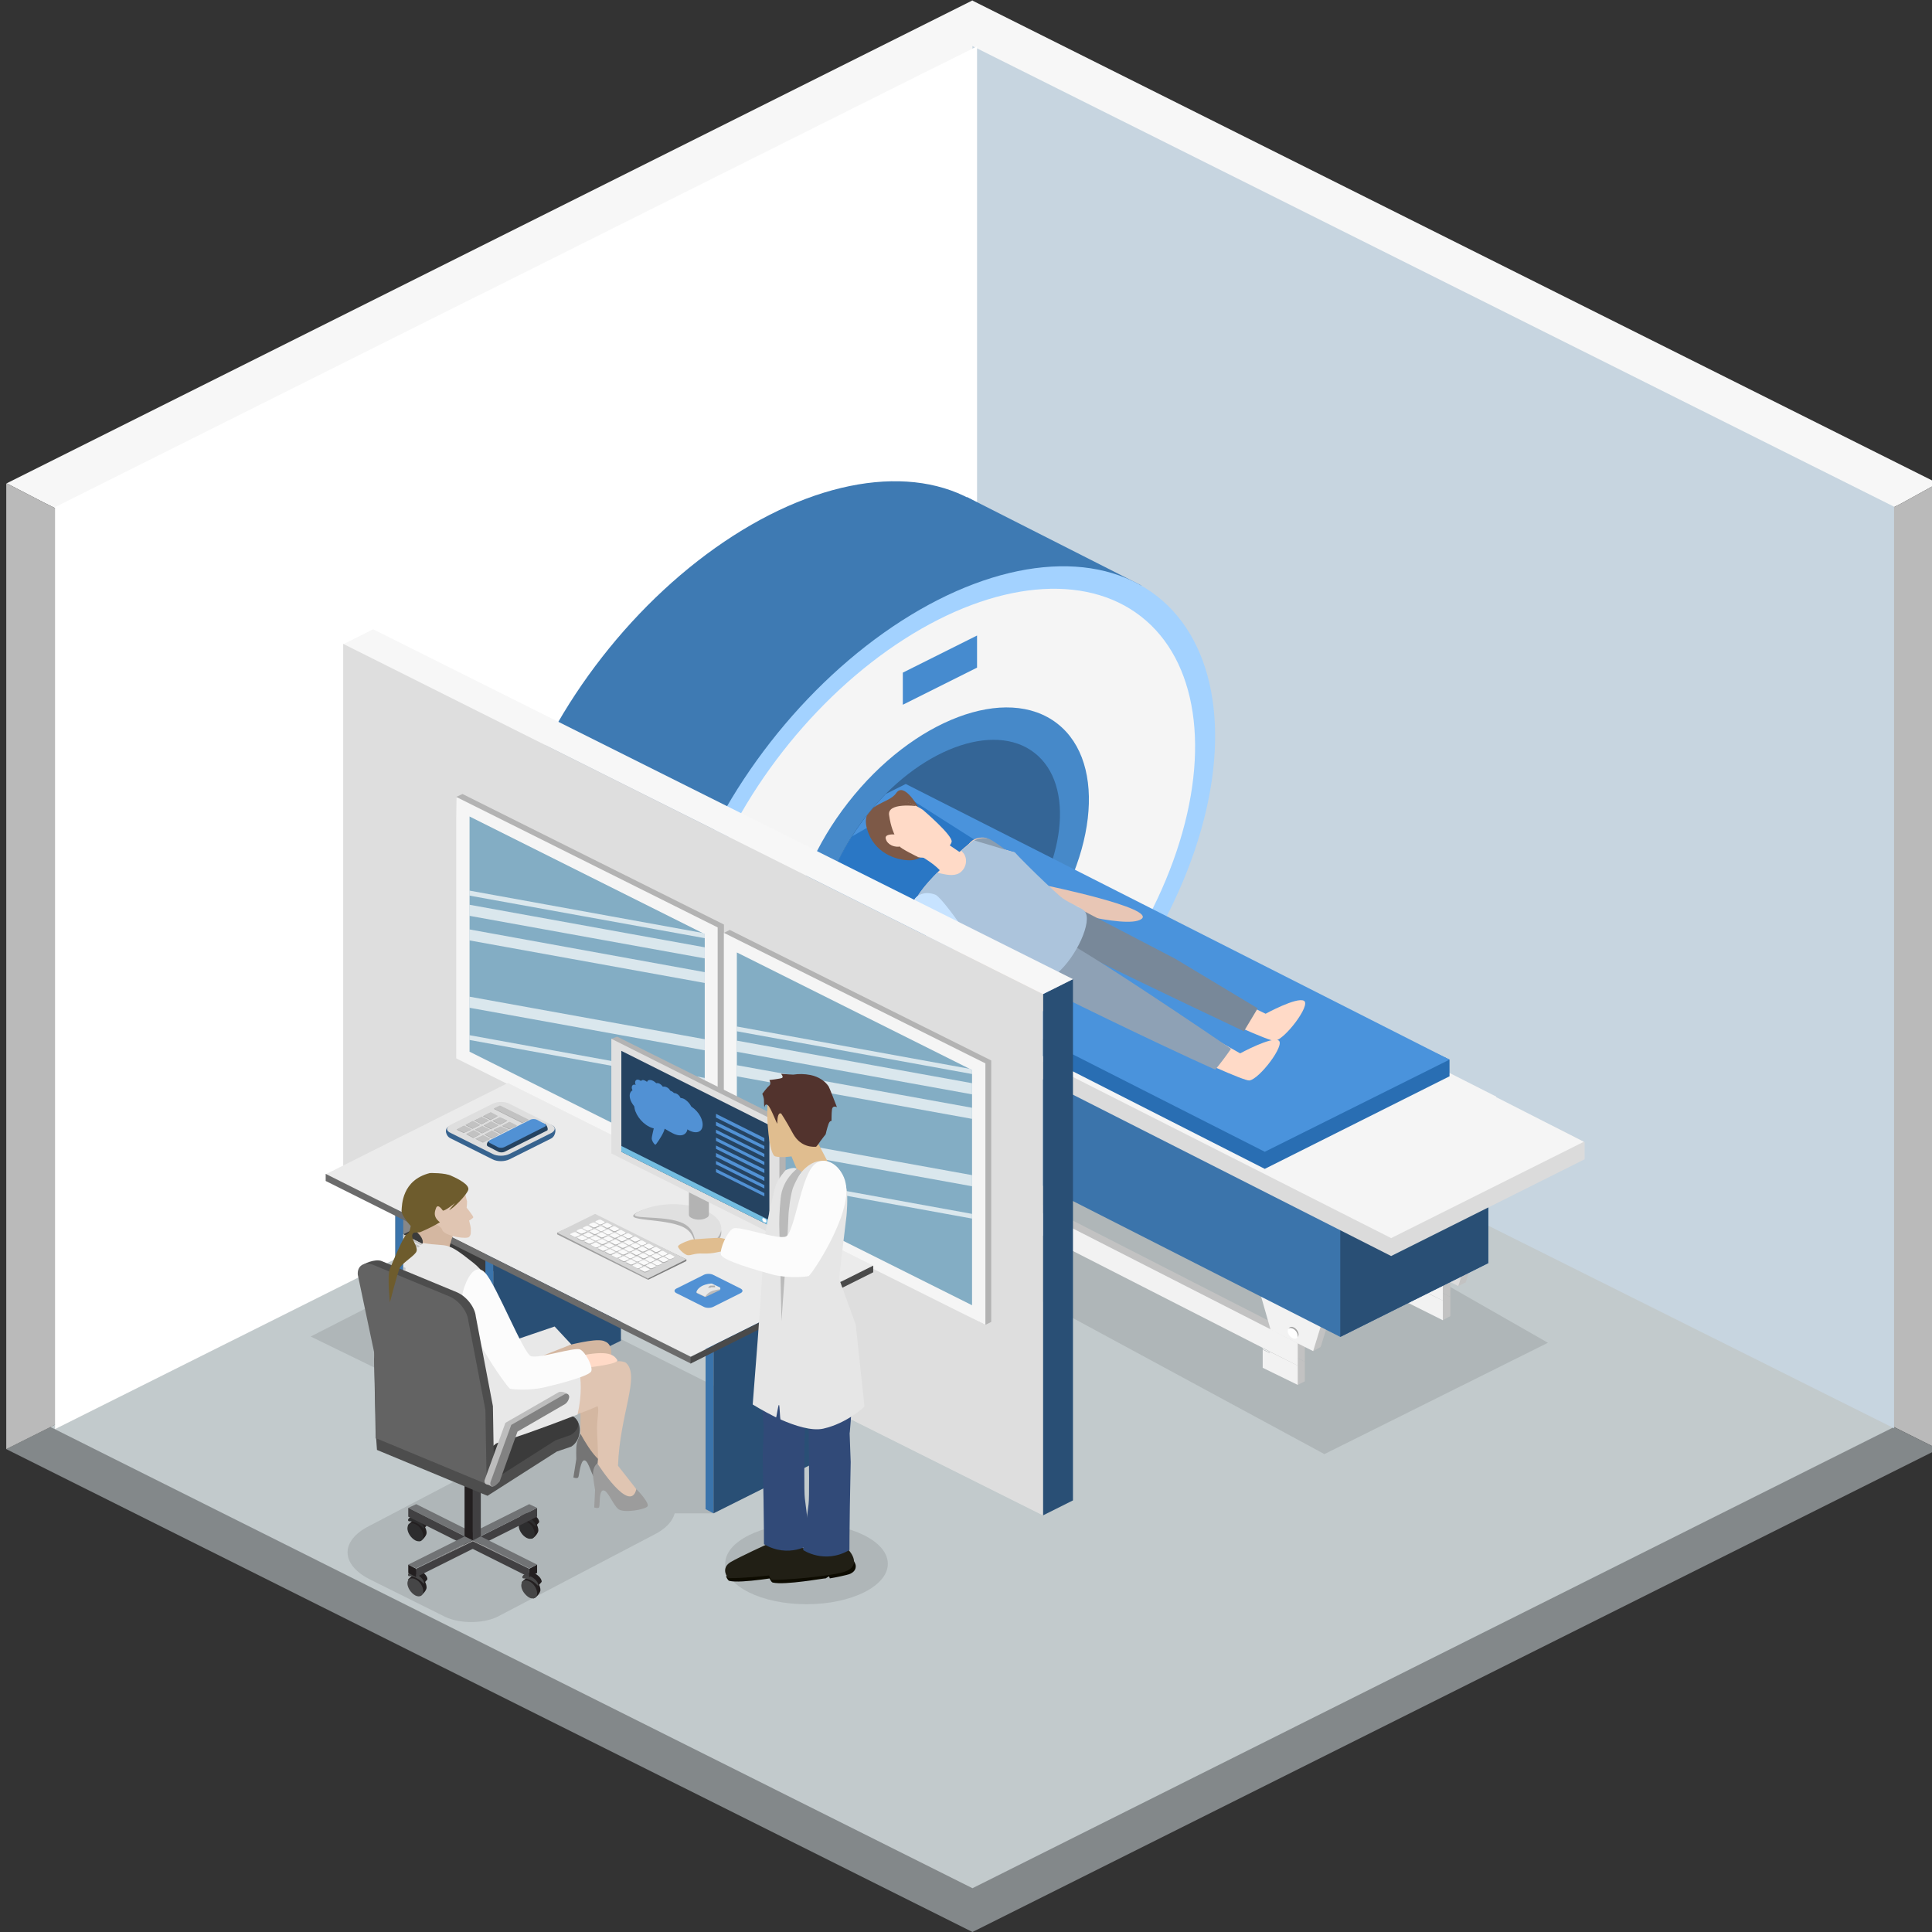 <svg version="1.1" id="Layer_1" xmlns="http://www.w3.org/2000/svg" xmlns:xlink="http://www.w3.org/1999/xlink" x="0" y="0" viewBox="0 0 463.3 463.3" xml:space="preserve"><rect x="0" y="0" width="463.3" height="463.3" fill="#333333" stroke="none"/><style>.st0{fill:#f7f7f7}.st1{fill:#bababa}.st5{fill:#fff}.st6{opacity:.1;enable-background:new}.st7{fill:#3e7ab3}.st9{fill:#f5f5f5}.st14{fill:#c2c2c2}.st15{fill:#787878}.st16{fill:#dbdbdb}.st17{fill:#919191}.st18{fill:#f2f2f2}.st19{fill:#a3a3a3}.st20{fill:#bdbdbd}.st21{fill:#3b74ab}.st22{fill:#294f75}.st27{fill:#ffdac7}.st34{fill:#7d5947}.st37{fill:#dedede}.st38{fill:#b3b3b3}.st39{fill:#83adc4}.st43{fill:#3b3b3b}.st44{fill:#e8e8e8}.st50{fill:#254361}.st51{fill:#5191d4}.st53{fill:#e0e0e0}.st58{fill:#b0b0b0}.st61{fill:#231f20}.st62{fill:#464647}.st63{fill:#2d2d2e}.st64{fill:#414042}.st65{fill:#717375}.st66{fill:#4d4d4d}.st70{fill:#e0c5b2}.st71{fill:#0d0b00}.st72{fill:#211f15}.st73{fill:#314a78}.st74{fill:#e0bd8f}.st77{fill:#fcfcfc}</style><path class="st0" d="M233.1.1l231.6 115.8-8.9 4.9-222.7 110.9z"/><path class="st1" d="M464.7 115.9l.1.1v231.5L233.1 231.8v-.1l222.7-110.9z"/><path fill="#83888a" d="M1.5 347.5l231.7 115.8 231.6-115.8-231.6-115.7z"/><path fill="#c2cacc" d="M12.1 342.2l221.1 110.6 221-110.6-221-110.4z"/><path fill="#c7d5e0" d="M233.1 232.1l221.1 110.4v-221L233.1 11z"/><path class="st0" d="M233.2.1L1.6 115.9l8.9 4.6 222.7 111.2z"/><path class="st1" d="M1.6 115.9l-.1.1v231.5l231.7-115.7v-.1L10.5 120.5z"/><path class="st5" d="M234.3 232.2L13.2 342.7V121.6L234.3 11.1z"/><path class="st6" d="M123.7 273.7c1.5 1 54.9 30.7 61.3 29.2s27.4-11.1 27.4-11.1l105.2 56.9 53.6-26.7-108.5-62-66.1-26.7-72.9 40.4z"/><ellipse transform="rotate(-52.019 185.038 189.212)" class="st7" cx="185" cy="189.2" rx="84.6" ry="51.5"/><path class="st7" d="M273.7 140.4l-41.8-21.2-71.3 67.2-23.2 72.3 42.9 21.6s-11.2-71-10.9-71.7c.3-.8 81.7-56.1 81.7-56.1l22.6-12.1z"/><ellipse transform="rotate(-52.019 225.414 209.641)" cx="225.4" cy="209.6" rx="84.6" ry="51.5" fill="#a3d2ff"/><ellipse transform="rotate(-52.019 225.414 209.641)" class="st9" cx="225.4" cy="209.6" rx="78.4" ry="47.8"/><ellipse transform="rotate(-52.019 225.414 209.641)" cx="225.4" cy="209.6" rx="45.8" ry="27.9" fill="#4689c9"/><ellipse transform="rotate(-52.019 225.414 209.641)" cx="225.4" cy="209.6" rx="36.9" ry="22.5" fill="#346596"/><path fill="#468bcf" d="M216.5 169l17.8-8.9v-7.7l-17.8 8.9z"/><defs><path id="SVGID_1_" d="M204.3 200.6c5.3-8.3 12.8-15.7 21.2-19.8 15.9-8 28.8-1.5 28.8 14.4 0 3.4-.6 7-1.7 10.6l106.2 53.9v3.4l21.2 10.8v4.2l-23.1 11.6v13.4l-4.7 2.4-.7 2.2-1.8.9-1.9-1v8.1l-1.2.6c.6 1.1 1 2.3 1 3.4 0 1.2-.5 2-1.2 2.5l-.1.1h-.1l-1.4.7c-.8.6-2.1.6-3.5-.1-2.5-1.3-4.5-4.3-4.5-6.8 0-1.2.5-2 1.2-2.5l.8-.4-1.1-.5-16.4 8.2-3.4-1.7-1.3 4.1-1.8.9-1.9-1v8.1l-1.2.6c.6 1.1 1 2.3 1 3.4 0 1.2-.5 2-1.2 2.5l-.1.1h-.1l-1.4.7c-.8.6-2.1.6-3.5-.1-2.5-1.3-4.5-4.3-4.5-6.8 0-1.2.5-2 1.2-2.5l.8-.4-1.2-.6v-4.6l1.8.9v-.1l-71.7-36.6v2.7l-.9.5c.6 1.1 1 2.3 1 3.4 0 1.2-.5 2-1.2 2.5l-.1.1h-.1l-1.4.7c-.8.6-2.1.6-3.5-.1-2.5-1.3-4.5-4.3-4.5-6.8 0-1.2.5-2 1.2-2.5l.6-.3-1.3-.6V277l-4.8-2.4-2.2-7.7-3.4-1.7v-23.4c-8.8-.1-15-5.8-15.7-15.8 0-.7-.1-1.3-.1-2 .2-7.5 3.1-15.9 7.9-23.4z"/></defs><clipPath id="SVGID_2_"><use xlink:href="#SVGID_1_" overflow="visible"/></clipPath><g clip-path="url(#SVGID_2_)"><path class="st14" d="M223.9 289.5c0 2.5 2 5.6 4.5 6.8s4.5.2 4.5-2.3-2-5.6-4.5-6.8c-2.5-1.2-4.5-.2-4.5 2.3z"/><path class="st15" d="M223.9 289.5c0 2.5 2 5.6 4.5 6.8s4.5.2 4.5-2.3-2-5.6-4.5-6.8c-2.5-1.2-4.5-.2-4.5 2.3z"/><ellipse transform="rotate(-37.982 228.473 291.772)" class="st5" cx="228.5" cy="291.8" rx="2.6" ry="4.3"/><path class="st15" d="M230.3 297.4l1.5-.8.6-4.7-3.3-3.8-3.7-1.2-2 1 5.1 2 1.7 2.2.4 3.4z"/><path class="st16" d="M222.2 290.4c0 2.5 2 5.6 4.5 6.8 2.5 1.3 4.5.2 4.5-2.3s-2-5.6-4.5-6.8-4.5-.2-4.5 2.3z"/><path class="st17" d="M222.2 290.4c0 2.5 2 5.6 4.5 6.8 2.5 1.3 4.5.2 4.5-2.3s-2-5.6-4.5-6.8-4.5-.2-4.5 2.3z"/><ellipse transform="rotate(-37.982 226.797 292.695)" class="st5" cx="226.8" cy="292.7" rx="2.6" ry="4.3"/><path class="st14" d="M306.5 318l8.4 6 1.8-1 2.7-8.7-16.4-8.2zm-1.9 9l6.6 5.1 1.8-.9v-4.6l-8.4-4.2zm-84.8-53.3l10.2 5.1 2.8-8.8-16.4-8.2zm4.8 12.3l6.5 5.1 1.8-.9v-4.6l-8.3-4.2z"/><path class="st14" d="M224.6 281.4l88.4 45.2v-5.4L224.6 276z"/><path class="st5" d="M310.6 318.2c0 .6.5 1.4 1.2 1.7.6.3 1.2.1 1.2-.6 0-.6-.5-1.4-1.2-1.7s-1.2 0-1.2.6zm-87.2-44.5c0 .6.5 1.4 1.2 1.7s1.2.1 1.2-.6c0-.6-.5-1.4-1.2-1.7s-1.2-.1-1.2.6z"/><path class="st18" d="M304.7 318.9l10.2 5.1 2.7-8.8-16.3-8.2zm-1.9 9.1l8.4 4.1v-4.6l-8.4-4.2zM218 274.6l10.2 5.1 2.8-8.8-16.4-8.2zm4.8 12.4l8.3 4.1v-4.6l-8.3-4.1z"/><path class="st18" d="M222.8 282.4l88.4 45.1v-5.4L222.8 277z"/><path class="st19" d="M309 318.9c0 .6.5 1.4 1.2 1.7.6.3 1.2.1 1.2-.6 0-.6-.5-1.4-1.2-1.7-.7-.3-1.2 0-1.2.6z"/><path class="st5" d="M308.8 319.2c0 .6.5 1.4 1.2 1.7.6.3 1.2.1 1.2-.6 0-.6-.5-1.4-1.2-1.7s-1.2-.1-1.2.6z"/><path class="st20" d="M221.9 274.4c0 .6.5 1.4 1.2 1.7.6.3 1.2.1 1.2-.6 0-.6-.5-1.4-1.2-1.7-.7-.3-1.2 0-1.2.6z"/><path class="st5" d="M221.6 274.6c0 .6.5 1.4 1.2 1.7s1.2.1 1.2-.6c0-.6-.5-1.4-1.2-1.7s-1.2 0-1.2.6z"/><path class="st14" d="M258.7 274c0 2.5 2 5.6 4.5 6.8s4.5.2 4.5-2.3-2-5.6-4.5-6.8-4.5-.2-4.5 2.3z"/><path class="st15" d="M258.7 274c0 2.5 2 5.6 4.5 6.8s4.5.2 4.5-2.3-2-5.6-4.5-6.8-4.5-.2-4.5 2.3z"/><ellipse transform="rotate(-37.982 263.259 276.18)" class="st5" cx="263.3" cy="276.2" rx="2.6" ry="4.3"/><path class="st15" d="M265.1 281.8l1.5-.8.6-4.7-3.3-3.8-3.7-1.2-2 1.1 5.1 1.9 1.7 2.2.4 3.5z"/><path class="st16" d="M257.1 274.8c0 2.5 2 5.6 4.5 6.8s4.5.2 4.5-2.3-2-5.6-4.5-6.8c-2.5-1.2-4.5-.2-4.5 2.3z"/><path class="st17" d="M257.1 274.8c0 2.5 2 5.6 4.5 6.8s4.5.2 4.5-2.3-2-5.6-4.5-6.8c-2.5-1.2-4.5-.2-4.5 2.3z"/><path class="st5" d="M258.2 275.4c0 1.9 1.5 4.1 3.4 5s3.4.2 3.4-1.7-1.5-4.1-3.4-5-3.4-.1-3.4 1.7z"/><path class="st14" d="M341.3 302.4l8.4 6 1.8-.9 2.7-8.8-16.3-8.2zm-1.9 9l6.6 5.2 1.8-1V311l-8.4-4.2zm-84.8-53.3l10.2 5.1 2.8-8.8-16.4-8.2zm4.8 12.4l6.5 5.1 1.8-1V270l-8.3-4.2z"/><path class="st14" d="M259.4 265.8l88.4 45.2v-5.4l-88.4-45.1z"/><path class="st5" d="M345.4 302.6c0 .6.5 1.4 1.2 1.7.6.3 1.2.1 1.2-.6 0-.6-.5-1.4-1.2-1.7-.7-.3-1.2 0-1.2.6zm-87.2-44.5c0 .6.5 1.4 1.2 1.7.6.3 1.2.1 1.2-.6 0-.6-.5-1.4-1.2-1.7-.7-.3-1.2 0-1.2.6z"/><path class="st16" d="M339.5 303.3l10.2 5.1 2.8-8.8-16.4-8.2z"/><path class="st18" d="M337.6 312.4l8.4 4.2v-4.7l-8.4-4.1z"/><path class="st16" d="M252.8 259l10.2 5.1 2.8-8.8-16.4-8.2zm4.8 12.4l8.3 4.2v-4.7l-8.3-4.1z"/><path class="st18" d="M257.6 266.8l88.4 45.1v-5.3l-88.4-45.2z"/><path class="st19" d="M343.8 303.3c0 .6.5 1.4 1.2 1.7.6.3 1.2.1 1.2-.6 0-.6-.5-1.4-1.2-1.7-.7-.3-1.2 0-1.2.6z"/><path class="st5" d="M343.6 303.6c0 .6.5 1.4 1.2 1.7.6.3 1.2.1 1.2-.6 0-.6-.5-1.4-1.2-1.7s-1.2-.1-1.2.6z"/><path class="st20" d="M256.7 258.8c0 .6.5 1.4 1.2 1.7.6.3 1.2.1 1.2-.6 0-.6-.5-1.4-1.2-1.7-.7-.3-1.2 0-1.2.6z"/><path class="st5" d="M256.4 259.1c0 .6.5 1.4 1.2 1.7.6.3 1.2.1 1.2-.6 0-.6-.5-1.4-1.2-1.7-.7-.3-1.2-.1-1.2.6z"/><path class="st21" d="M356.9 302.9l-35.5 17.7-109-55.4v-34.6l35.6-17.8 108.9 55.5z"/><path class="st9" d="M356.9 268.3L321.4 286l-109-55.4 35.6-17.8z"/><path class="st22" d="M321.4 286v34.6l35.5-17.7v-34.6z"/><path class="st16" d="M380 278l-46.4 23.2-135.5-68.7v-4.2l46.4-19L380 273.7z"/><path class="st9" d="M380 273.7l-46.4 23.2-135.5-68.6 46.4-23.2z"/><path fill="#296eb3" d="M347.6 258.1l-44.3 22.2L173 214.1v-4l44.2-18.1 130.4 62.1z"/><path fill="#4a93dc" d="M347.6 254.1l-44.3 22.1L173 210.1l44.2-22.1z"/><path fill="#2a77c5" d="M219.1 192.1L196.6 205v5.9l23.6 11.6 22.8-15.2z"/><path fill="#2567ac" d="M196.6 205l23.6 17.5-23.6-11.6z"/><path class="st27" d="M220.1 204.9s8.4 4.4 6 7.1c-2.3 2.7 5.9-6.4 5.9-6.4l-9.6-6.5-2.3 5.8z"/><path d="M236.3 200.9s-2.7-.5-4 1.6 3.2 7.8 8.3 10.4c5.1 2.7 9 4 9 4s20.4 6.1 24.1 3.5-23-8.1-23-8.1-12.4-11-14.4-11.4z" fill="#e8c6b5"/><path class="st27" d="M233.5 201.4s-13.8 11.1-14.4 15.8c-.6 4.7 20.2 11.7 24.3 14.3 6.6 4.2 18.9-9.9 15.7-13.6-1.1-1.3-2.1-.2-4.6-2.3-4.6-3.9-11.2-11.2-11.2-11.2l-1.1-.3-8.7-2.7z"/><path class="st27" d="M244.7 230.9s1.4 2.7 4.9 4.9 47.6 23.6 50 23.3c2.4-.3 8.7-8.6 7-9.6s-9.2 3.1-9.2 3.1l-22.1-12.5-21.4-14.5-9.2 5.3z"/><path class="st27" d="M250.8 221.4s1.4 2.7 4.9 4.9c3.5 2.2 47.6 23.6 50 23.3 2.4-.3 8.7-8.6 7-9.6s-9.2 3.1-9.2 3.1L280.6 232l-23.7-14.5-6.1 3.9z"/><path d="M246.5 209.9c-.5.1-.9.3-1.2.8-1 1.2-2 2.4-3 3.7-.2-.1-.4-.2-.7-.3-5.6-2.9-10.6-9-9.2-11.3 1.4-2.3 4.3-1.8 4.3-1.8 1.3.2 6.5 4.3 10.6 7.8-.2.3-.5.7-.8 1.1z" fill="#8a9db0"/><path d="M256.3 216.6l25.5 13.3 19.8 11.9c-1.1 1.8-2.2 3.7-3.3 5.5-14.2-6.7-41-19.5-43.8-21.3-3.7-2.4-4.7-6.3-4.7-6.3l6.5-3.1z" fill="#788899"/><path d="M251.1 223.7c2-1 44.1 27.8 44.1 27.8-1.1 1.6-2.3 3.2-3.6 4.8l-.2.2c-14.3-6.4-40.1-19-42.8-20.6-.3-.2-.5-.3-.7-.5h-.1c-.6-.4-1.2-.9-1.7-1.3-1.2-1-2.6-2.4-2.6-3.3-.3-4.3 4-5.3 7.6-7.1z" fill="#8ea1b5"/><path d="M262.5 219.5c.1 0 .1 0 0 0z" fill="#ff8659"/><path d="M219.1 217.2c.3-2 2.8-5.1 5.7-8 .2.1.3.2.5.2 1.4.3 3.3.8 4.7 0 1.5-.9 2.1-2.9 1.3-4.4-.2-.4-.5-.7-.8-1l3-2.5 8.7 2.6 1.1.3s6.1 6.3 11 10.6c1.6 1.4 5 2.6 5.8 3.5 2 2.3-2 11-6.6 14.9-3 2.6-6 2-8.6.3-4.1-2.5-26.5-11.8-25.8-16.5z" fill="#acc4dc"/><path class="st34" d="M214.9 190.2c-1.8 2.7-8.7 2.6-7 8.5 1.6 5.9 7.1 7.6 10.2 7.6 3.1.1 5.8-3.2 5.8-3.2l-3.9-9.9c-.1-.1-3.3-5.7-5.1-3z"/><path class="st27" d="M221.3 194.2s7.3 6.2 6.9 7.7c-.4 1.6-4.5 4.9-9.1 3.4s-8.2-3.7-8.2-7.1c0-2.3 1.9-9.5 10.4-4z"/><path class="st34" d="M219.7 193.3s-6.9-.9-6.5 2.1 1.3 4.7 1.3 4.7-2.4-.2-2.1 1c.4 1.7 2.4 2.1 3.4 1.9 0 .4 4.5 2.6 4.5 2.6s-4.9-.4-6.8-1.4c-6.3-3-3.1-16.4 6.2-10.9z"/><path d="M223.1 215.5s-1.7-2-3.5-.2c-1.8 1.7 1.1 8.3 5.3 12.2s7.7 6.1 7.7 6.1 18.1 11.1 22.4 9.6c4.2-1.5-18.8-12.3-18.8-12.3s-11.2-14.5-13.1-15.4z" fill="#ffebe0"/><path d="M231.4 226c-.5 0-.9.1-1.4.4l-3.9 2.7c-.2-.2-.4-.3-.5-.5-4.7-4.3-7.8-11.5-5.9-13.4 2-1.9 4.7-.6 4.7-.6 1.2.6 5.1 5.9 8.1 10.3-.4.4-.7.8-1.1 1.1z" fill="#c7e3ff"/></g><path class="st22" d="M257.3 359.8l-7.2 3.6v-125l7.2-3.6z"/><path class="st0" d="M250.1 238.4l7.2-3.6-167.8-83.9-7.2 3.6z"/><path class="st37" d="M250.1 363.4L82.3 279.5V154.4l167.8 84z"/><path class="st38" d="M110.9 253.1l61.2 32 1.5-.7v-62.7l-62.7-31.3-1.5.7z"/><path class="st9" d="M109.4 253.8l62.7 31.3v-62.7l-62.7-31.3z"/><path id="SVGID_3_" class="st39" d="M112.6 252.2l56.4 28.2V224l-56.4-28.2z"/><defs><path id="SVGID_4_" d="M112.6 252.2l56.4 28.2V224l-56.4-28.2z"/></defs><clipPath id="SVGID_6_"><use xlink:href="#SVGID_4_" overflow="visible"/></clipPath><g opacity=".7" clip-path="url(#SVGID_6_)"><path class="st5" d="M76.8 208.3l118.3 21.4-.3-1.2L76.4 207zm10 36.4l118.3 21.5-.3-1.2-118.3-21.5zm-8.6-31.3l118.3 21.4-.8-2.8-118.3-21.4zm1.7 6.2L198.2 241l-.7-2.7-118.4-21.5zm4.7 17L202.9 258l-.8-2.8-118.3-21.4z"/></g><path class="st38" d="M175 285.6l61.3 32.1 1.4-.7v-62.7L175 223l-1.4.7z"/><path class="st9" d="M173.6 286.4l62.7 31.3V255l-62.7-31.3z"/><path id="SVGID_5_" class="st39" d="M176.7 284.8l56.4 28.2v-56.4l-56.4-28.2z"/><defs><path id="SVGID_7_" d="M176.7 284.8l56.4 28.2v-56.4l-56.4-28.2z"/></defs><clipPath id="SVGID_8_"><use xlink:href="#SVGID_7_" overflow="visible"/></clipPath><g opacity=".7" clip-path="url(#SVGID_8_)"><path class="st5" d="M140.9 240.8l118.3 21.5-.3-1.2-118.3-21.5zm10.1 36.5l118.3 21.5-.4-1.2-118.3-21.5zm-8.7-31.3l118.3 21.4-.7-2.8-118.3-21.4zm1.7 6.2l118.4 21.4-.8-2.8-118.3-21.4zm4.7 17L267 290.6l-.7-2.8-118.4-21.4z"/></g><path class="st6" d="M88.6 365.9l37.4-19.6c.2-.1.5-.2.8-.3l-52.3-25.5 37.4-19.1 14.6 8.5 75.2 37.7-30.6 15.3h-9.3c-.5 1.9-2.2 3.8-5.1 5.2l-37.4 19.6c-3.5 1.7-9.1 1.7-12.6 0l-18.1-9c-7-3.6-7-9.3 0-12.8z"/><path class="st21" d="M169.2 361.9l1.9 1v-43.8l-1.9-.9z"/><path class="st22" d="M171.1 362.9l30.6-15.3v-43.8l-30.6 15.3z"/><path fill="#878787" d="M94.8 324.8l30.6-15.3v-43.8L94.8 281z"/><path class="st43" d="M96.7 296l19.7 9.8 14-7-19.6-9.9z"/><path class="st22" d="M118.3 336.5l30.6-15v-43.8L118.3 293z"/><path class="st21" d="M94.8 324.8l1.9.9v-43.8l-1.9-.9zm21.6 10.8l1.9.9v-43.8l-1.9-.9z"/><path class="st44" d="M96.7 325.7l19.7 9.9v-29.8L96.7 296z"/><path d="M96.7 296.5l19.7 9.9v-.6L96.7 296zm0 7.9l19.7 9.8v-.5l-19.7-9.9zm0 7.9l19.7 9.8v-.6l-19.7-9.8zm0 7.8l19.7 9.9v-.6l-19.7-9.8zm0 5.6l19.7 9.9v-.6l-19.7-9.8zm0-28.3l19.7 9.8v-.5l-19.7-9.9zm0 7.9l19.7 9.8v-.6l-19.7-9.8zm0 7.8l19.7 9.9v-.6l-19.7-9.8zm0 7.9l19.7 9.8v-.5l-19.7-9.9z" fill="#c4c4c4"/><path fill="#ebebeb" d="M78.1 281.6l87.5 43.7 43.8-21.8-87.6-43.8z"/><path fill="#6b6b6b" d="M78.1 283.2l87.6 43.8v-1.6l-87.6-43.9z"/><path fill="#4a4a4a" d="M165.6 327l43.8-21.9v-1.6l-43.8 21.9z"/><path d="M108.1 273l10 5c1.1.6 2.9.6 4.1 0l10-5c1.1-.6 1.4-2.6.3-3.1l-10.2-3.9c-1.1-.6-2.9-.6-4.1 0l-10.5 4.1c-1.3.5-.8 2.4.4 2.9z" fill="#37638f"/><path class="st37" d="M108.1 271.7l10 5c1.1.6 2.9.6 4.1 0l10-5c1.1-.6 1.1-1.5 0-2l-10-5c-1.1-.6-2.9-.6-4.1 0l-10 5c-1.2.6-1.2 1.5 0 2z"/><path class="st50" d="M117 274.9l2.5 1.3c.4.2 1.1.2 1.5 0l10.2-5.1c.4-.2-.1-1.4-.5-1.6l-2-.4c-.4-.2-1.1-.2-1.5 0l-9.9 4.5c-.5.2-.8 1.1-.3 1.3z"/><path class="st51" d="M117.5 274.1l1.9 1c.4.2 1.1.2 1.5 0l9.7-4.9c.4-.2.4-.5 0-.7l-1.9-1c-.4-.2-1.1-.2-1.5 0l-9.7 4.9c-.4.2-.4.5 0 .7z"/><path d="M118.4 265.9l6.8 3.4 1.5-.7-6.8-3.4zm2 4.1l1.7.8 1.8-.8-1.8-.9zm-2.3-1.2l1.8.9 1.7-.9-1.7-.8zm-2.3-1.1l1.8.9 1.7-.9-1.7-.9zm2.5 3.3l1.7.9 1.8-.9-1.8-.8zm-2.3-1.1l1.7.9 1.8-.9-1.8-.9zm-2.3-1.2l1.8.9 1.7-.9-1.7-.8zm2.5 3.4l1.7.9 1.7-.9-1.7-.9zm-2.3-1.2l1.7.9 1.8-.9-1.8-.8zm-2.3-1.1l1.7.9 1.8-.9-1.8-.9zm2.4 3.3l1.8.9 1.7-.9-1.7-.8zm-2.2-1.1l1.7.9 1.7-.9-1.7-.9zm-2.3-1.1l1.7.8 1.8-.8-1.8-.9z" fill="#a8a8a8"/><path class="st14" d="M118.4 265.8l6.9 3.4 1.5-.7-6.9-3.4zm2.1 4.1l1.7.8 1.8-.8-1.8-.9zm-2.3-1.2l1.7.9 1.8-.9-1.8-.8zm-2.3-1.1l1.8.9 1.7-.9-1.7-.9zm2.5 3.3l1.7.9 1.8-.9-1.8-.8zm-2.3-1.1l1.7.9 1.8-.9-1.8-.9zm-2.3-1.1l1.7.8 1.8-.8-1.8-.9zm2.4 3.3l1.8.9 1.7-.9-1.7-.9zm-2.2-1.1l1.7.8 1.8-.8-1.8-.9zm-2.3-1.2l1.7.9 1.8-.9-1.8-.9zm2.4 3.4l1.8.8 1.7-.8-1.7-.9zm-2.3-1.2l1.8.9 1.7-.9-1.7-.9zm-2.2-1.1l1.7.8 1.8-.8-1.8-.9z"/><path class="st38" d="M152.9 290.7c-4.5 2.3 6.5 1.3 11 3.6s1.2 7.5 5.7 5.3c4.5-2.3 4.5-5.9 0-8.2-4.5-2.3-12.2-3-16.7-.7z"/><path class="st53" d="M153.3 290.5c-4.5 2.3 6.1.6 10.6 2.9s1.2 7.5 5.7 5.3c4.5-2.3 4.5-5.9 0-8.2-4.5-2.3-11.8-2.3-16.3 0z"/><path class="st38" d="M170 282.7v8.6c0 .3-.2.6-.7.8-.9.5-2.5.5-3.4 0-.5-.2-.7-.5-.7-.8v-8.6h4.8z"/><path class="st38" d="M148 276.1l38.9 20.7 1.5-.6v-27.5L148 248.6l-1.4.5z"/><path class="st53" d="M146.6 276.6l40.3 20.2v-27.5l-40.3-20.2z"/><path class="st50" d="M149 276.2l35.5 17.7v-24.1L149 252z"/><path fill="#74bde0" d="M149 276.2l35.5 17.7v-1.3L149 274.8z"/><path class="st5" d="M182.8 292.4c0 .3.2.6.5.7s.5 0 .5-.2c0-.3-.2-.6-.5-.7-.3-.2-.5-.1-.5.2z"/><path class="st51" d="M165.2 268.4c0 .6.1 1.5.8 1.9.7.3 1.7 0 1.7-.6s-.6-1.5-1.2-1.8c-.7-.4-1.3-.2-1.3.5zm-13.7-7.6c0 .6.6 1.5 1.2 1.8s1.2.1 1.2-.5-.6-1.5-1.2-1.8c-.6-.4-1.2-.2-1.2.5z"/><path class="st51" d="M153.4 261.3c0 .6.6 1.5 1.2 1.8s1.2.1 1.2-.5-.6-1.5-1.2-1.8c-.7-.4-1.2-.2-1.2.5z"/><path class="st51" d="M152.3 259.6c0 .6.6 1.5 1.2 1.8.7.3 1.2.1 1.2-.5s-.6-1.5-1.2-1.8c-.6-.4-1.2-.2-1.2.5z"/><path class="st51" d="M153.6 259.7c0 .6.6 1.5 1.2 1.8.7.3 1.2.1 1.2-.5s-.6-1.5-1.2-1.8c-.7-.4-1.2-.2-1.2.5z"/><path class="st51" d="M155.4 259.1c-.5.4-.4 1.3.3 2.1.6.8 1.6 1.1 2.1.8.5-.4.4-1.3-.3-2.1s-1.6-1.1-2.1-.8z"/><path class="st51" d="M157.3 259.8c-.4.3-.3.9.2 1.5s1.1.8 1.5.6c.4-.3.3-.9-.2-1.5s-1.1-.8-1.5-.6z"/><path class="st51" d="M158.8 260.7c-.4.3-.3.9.2 1.5s1.1.8 1.5.6.5-1 0-1.6-1.4-.8-1.7-.5z"/><path class="st51" d="M159.9 261.6c-.4.3-.3.9.2 1.5s1.1.8 1.5.6c.4-.3.5-1 0-1.6-.5-.6-1.4-.7-1.7-.5z"/><path class="st51" d="M161.4 262.2c-.4.3-.5 1 0 1.6s1.1.8 1.5.6c.4-.3.5-1 0-1.6s-1.2-.8-1.5-.6zm3.4 4c0 .6.6 1.5 1.2 1.8.7.3 1.2.1 1.2-.5s-.6-1.5-1.2-1.8c-.7-.4-1.2-.1-1.2.5z"/><path class="st51" d="M162 264.3c0 .9.8 2 1.7 2.5s2.2.1 2.2-.8-1-2-1.9-2.5c-1.1-.5-2-.1-2 .8zm-11-1.5c0 1.3 1.2 3 2.6 3.7s2.6.2 2.6-1.1-1.2-3-2.6-3.7c-1.4-.8-2.6-.3-2.6 1.1z"/><path class="st51" d="M162.1 266.5c0 1.7 1.4 3.7 3.2 4.6s3.2.3 3.2-1.4-1.4-3.7-3.2-4.6-3.2-.3-3.2 1.4zm-10-1.4c0 1.8 1.6 4.1 3.6 5.1s3.6.3 3.6-1.6c0-1.8-1.6-4.1-3.6-5.1s-3.6-.2-3.6 1.6z"/><path class="st51" d="M157.2 263.7c0 1.8 1.6 4.1 3.6 5.1s4 .2 4-1.6-1.8-4.1-3.8-5.1c-2-1.1-3.8-.3-3.8 1.6z"/><path class="st51" d="M154 262.3c0 1.8 1.6 4.1 3.6 5.1s3.6.3 3.6-1.6c0-1.8-1.6-4.1-3.6-5.1-2-.9-3.6-.2-3.6 1.6z"/><path class="st51" d="M155.7 266.7c0 1.8 3.7 4.1 5.7 5.1s3.5.3 3.5-1.5c0-2.6-.4-3.5-3.5-5.1-2-1-5.7-.3-5.7 1.5z"/><path class="st51" d="M159.5 269.6s.1.8-.4 1.9c-.6 1.3-1.8 3-1.9 3-.2.1-1-1-.9-1.6 0-.5 1.1-4.9 1.1-4.9l2.1 1.6zm23.8 4.2l-11.6-5.8v-.9l11.6 5.8zm0 1.8l-11.6-5.7v-.9l11.6 5.8zm0 1.9l-11.6-5.8v-.8l11.6 5.8zm0 1.9l-11.6-5.8v-.8l11.6 5.8zm0 1.9l-11.6-5.8v-.8l11.6 5.7zm0 1.9l-11.6-5.8v-.9l11.6 5.8zm0 1.8l-11.6-5.8v-.8l11.6 5.8zm0 1.9l-11.6-5.8v-.8l11.6 5.8z"/><path fill="#7d7d7d" d="M164.6 302v.4l-9.2 4.5v-9.3z"/><path fill="#9e9e9e" d="M133.6 295.6l9.1-4.1 12.7 6.1v9.3L133.6 296z"/><path fill="#d4d4d4" d="M133.6 295.6l21.8 11 9.2-4.6-21.9-10.9z"/><path class="st58" d="M159.5 301.5l.9.5c.1.1.4 0 .5 0l.7-.3c.2-.1.2-.2.1-.3l-.9-.5c-.1-.1-.4 0-.5 0l-.7.3c-.2.2-.2.3-.1.3zm-1.6-.8l.9.5c.1.1.4 0 .5 0l.7-.3c.2-.1.2-.2.1-.3l-.9-.5c-.1-.1-.4 0-.5 0l-.7.3c-.2.1-.2.3-.1.3zm-1.7-.8l.9.5c.1.1.4 0 .5 0l.7-.3c.2-.1.2-.2.1-.3l-.9-.5c-.1-.1-.4 0-.5 0l-.7.3c-.2.1-.2.2-.1.3zm-1.7-.8l.9.5c.1.1.4 0 .5 0l.7-.3c.2-.1.2-.2.1-.3l-.9-.5c-.1-.1-.4 0-.5 0l-.7.3c-.1.1-.2.2-.1.3zm-1.6-.9l.9.5c.1.1.4 0 .5 0l.7-.3c.2-.1.2-.2.1-.3l-.9-.5c-.1-.1-.4 0-.5 0l-.7.4c-.2.1-.2.2-.1.2zm-1.7-.8l.9.5c.1.1.4 0 .5 0l.7-.3c.2-.1.2-.2.1-.3l-.9-.5c-.1-.1-.4 0-.5 0l-.7.3c-.2.1-.2.2-.1.3zm-1.6-.8l.9.5c.1.1.4 0 .5 0l.7-.3c.2-.1.2-.2.1-.3l-.9-.5c-.1-.1-.4 0-.5 0l-.7.3c-.2.1-.3.2-.1.3zm-1.7-.9l.9.5c.1.1.4 0 .5 0l.7-.3c.2-.1.2-.2.1-.3l-.9-.5c-.1-.1-.4 0-.5 0l-.7.3c-.2.2-.2.3-.1.3zm-1.7-.8l.9.5c.1.1.4 0 .5 0l.7-.3c.2-.1.2-.2.1-.3l-.9-.5c-.1-.1-.4 0-.5 0l-.7.3c-.2.1-.2.2-.1.3zm-1.6-.8l.9.5c.1.1.4 0 .5 0l.7-.3c.2-.1.2-.2.1-.3l-.9-.5c-.1-.1-.4 0-.5 0l-.7.3c-.2.1-.3.2-.1.3zm-1.7-.9l.9.5c.1.1.4 0 .5 0l.7-.3c.2-.1.2-.2.1-.3l-.9-.5c-.1-.1-.4 0-.5 0l-.7.4c-.2.1-.2.2-.1.2zm15.1 9.1l.9.5c.1.1.4 0 .5 0l.7-.3c.2-.1.2-.2.1-.3l-.9-.5c-.1-.1-.4 0-.5 0l-.7.3c-.2.1-.2.2-.1.3zm-1.6-.8l.9.5c.1.1.4 0 .5 0l.7-.3c.2-.1.2-.2.1-.3l-.9-.5c-.1-.1-.4 0-.5 0l-.7.3c-.2.1-.2.2-.1.3zm-1.7-.9l.9.5c.1.1.4 0 .5 0l.7-.3c.2-.1.2-.2.1-.3l-.9-.5c-.1-.1-.4 0-.5 0l-.7.3c-.2.2-.2.3-.1.3zm-1.7-.8l.9.5c.1.1.4 0 .5 0l.7-.3c.2-.1.2-.2.1-.3l-.9-.5c-.1-.1-.4 0-.5 0l-.7.3c-.1.1-.2.3-.1.3zm-1.6-.8l.9.5c.1.1.4 0 .5 0l.7-.3c.2-.1.2-.2.1-.3l-.9-.5c-.1-.1-.4 0-.5 0l-.7.3c-.2.1-.2.2-.1.3zm-1.7-.9l.9.5c.1.1.4 0 .5 0l.7-.3c.2-.1.2-.2.1-.3l-.9-.5c-.1-.1-.4 0-.5 0l-.7.3c-.2.2-.2.3-.1.3zm-1.7-.8l.9.5c.1.1.4 0 .5 0l.7-.3c.2-.1.2-.2.1-.3l-.9-.5c-.1-.1-.4 0-.5 0l-.7.3c-.1.1-.2.3-.1.3zm-1.6-.8l.9.5c.1.1.4 0 .5 0l.7-.3c.2-.1.2-.2.1-.3l-.9-.5c-.1-.1-.4 0-.5 0l-.7.3c-.2.1-.2.2-.1.3zm-1.7-.9l.9.5c.1.1.4 0 .5 0l.7-.3c.2-.1.2-.2.1-.3l-.9-.5c-.1-.1-.4 0-.5 0l-.7.3c-.2.2-.2.3-.1.3zm-1.7-.8l.9.5c.1.1.4 0 .5 0l.7-.3c.2-.1.2-.2.1-.3l-.9-.5c-.1-.1-.4 0-.5 0l-.7.3c-.1.1-.2.3-.1.3zm-1.6-.8l.9.5c.1.1.4 0 .5 0l.7-.3c.2-.1.2-.2.1-.3l-.9-.5c-.1-.1-.4 0-.5 0l-.7.3c-.2.1-.2.2-.1.3zm15.1 9l.9.5c.1.1.4 0 .5 0l.7-.3c.2-.1.2-.2.1-.3l-.9-.5c-.1-.1-.4 0-.5 0l-.7.3c-.2.2-.2.3-.1.3zm-1.6-.8l.9.5c.1.1.4 0 .5 0l.7-.3c.2-.1.2-.2.1-.3l-.9-.5c-.1-.1-.4 0-.5 0l-.7.4c-.2.1-.2.2-.1.2zm-1.7-.8l.9.5c.1.1.4 0 .5 0l.7-.3c.2-.1.2-.2.1-.3l-.9-.5c-.1-.1-.4 0-.5 0l-.7.3c-.2.1-.2.2-.1.3zm-1.7-.8l.9.5c.1.1.4 0 .5 0l.7-.3c.2-.1.2-.2.1-.3l-.9-.5c-.1-.1-.4 0-.5 0l-.7.3c-.1.1-.2.2-.1.3zm-1.6-.9l.9.5c.1.1.4 0 .5 0l.7-.3c.2-.1.2-.2.1-.3l-.9-.5c-.1-.1-.4 0-.5 0l-.7.3c-.2.2-.2.3-.1.3zm-1.7-.8l.9.5c.1.1.4 0 .5 0l.7-.3c.2-.1.2-.2.1-.3l-.9-.5c-.1-.1-.4 0-.5 0l-.7.3c-.2.1-.2.2-.1.3zm-1.7-.8l.9.5c.1.1.4 0 .5 0l.7-.3c.2-.1.2-.2.1-.3l-.9-.5c-.1-.1-.4 0-.5 0l-.7.3c-.1.1-.2.2-.1.3zm-1.6-.9l.9.5c.1.1.4 0 .5 0l.7-.3c.2-.1.2-.2.1-.3l-.9-.5c-.1-.1-.4 0-.5 0l-.7.4c-.2.1-.2.2-.1.2zm-1.7-.8l.9.5c.1.1.4 0 .5 0l.7-.3c.2-.1.2-.2.1-.3l-.9-.5c-.1-.1-.4 0-.5 0l-.7.3c-.2.1-.2.2-.1.3zm-1.7-.8l.9.5c.1.1.4 0 .5 0l.7-.3c.2-.1.2-.2.1-.3l-.9-.5c-.1-.1-.4 0-.5 0l-.7.3c-.1.1-.2.2-.1.3zm-1.6-.9l.9.5c.1.1.4 0 .5 0l.7-.3c.2-.1.2-.2.1-.3l-.9-.5c-.1-.1-.4 0-.5 0l-.7.3c-.2.2-.2.3-.1.3zm15.1 9.1l.9.5c.1.1.4 0 .5 0l.7-.3c.2-.1.2-.2.1-.3l-.9-.5c-.1-.1-.4 0-.5 0l-.7.3c-.2.1-.2.2-.1.3zm-1.6-.8l.9.5c.1.1.4 0 .5 0l.7-.3c.2-.1.2-.2.1-.3l-.9-.5c-.1-.1-.4 0-.5 0l-.7.3c-.2.1-.2.2-.1.3zm-1.7-.9l.9.5c.1.1.4 0 .5 0l.7-.3c.2-.1.2-.2.1-.3l-.9-.5c-.1-.1-.4 0-.5 0l-.7.3c-.2.2-.2.3-.1.3zm-1.7-.8l.9.5c.1.1.4 0 .5 0l.7-.3c.2-.1.2-.2.1-.3l-.9-.5c-.1-.1-.4 0-.5 0l-.7.3c-.1.1-.2.3-.1.3zm-1.6-.8l.9.5c.1.1.4 0 .5 0l.7-.3c.2-.1.2-.2.1-.3l-.9-.5c-.1-.1-.4 0-.5 0l-.7.3c-.2.1-.2.2-.1.3zm-1.7-.9l.9.5c.1.1.4 0 .5 0l.7-.3c.2-.1.2-.2.1-.3l-.9-.5c-.1-.1-.4 0-.5 0l-.7.3c-.2.2-.2.3-.1.3zm-1.7-.8l.9.5c.1.1.4 0 .5 0l.7-.3c.2-.1.2-.2.1-.3l-.9-.5c-.1-.1-.4 0-.5 0l-.7.3c-.1.1-.2.3-.1.3zm-1.6-.8l.9.5c.1.1.4 0 .5 0l.7-.3c.2-.1.2-.2.1-.3l-.9-.5c-.1-.1-.4 0-.5 0l-.7.3c-.2.1-.2.2-.1.3zm-1.7-.9l.9.5c.1.1.4 0 .5 0l.7-.3c.2-.1.2-.2.1-.3l-.9-.5c-.1-.1-.4 0-.5 0l-.7.3c-.2.2-.2.3-.1.3zm-1.7-.8l.9.5c.1.1.4 0 .5 0l.7-.3c.2-.1.2-.2.1-.3l-.9-.5c-.1-.1-.4 0-.5 0l-.7.3c-.1.1-.2.3-.1.3zm-1.6-.8l.9.5c.1.1.4 0 .5 0l.7-.3c.2-.1.2-.2.1-.3l-.9-.5c-.1-.1-.4 0-.5 0l-.7.3c-.2.1-.2.2-.1.3zm15.1 9.1l.9.5c.1.1.4 0 .5 0l.7-.3c.2-.1.2-.2.1-.3l-.9-.5c-.1-.1-.4 0-.5 0l-.7.3c-.2.1-.2.2-.1.3zm-1.6-.9l.9.5c.1.1.4 0 .5 0l.7-.3c.2-.1.2-.2.1-.3l-.9-.5c-.1-.1-.4 0-.5 0l-.7.3c-.2.2-.3.3-.1.3zm-1.7-.8l.9.5c.1.1.4 0 .5 0l.7-.3c.2-.1.2-.2.1-.3l-.9-.5c-.1-.1-.4 0-.5 0l-.7.3c-.2.1-.2.2-.1.3zm-1.7-.8l.9.5c.1.1.4 0 .5 0l.7-.3c.2-.1.2-.2.1-.3l-.9-.5c-.1-.1-.4 0-.5 0l-.7.3c-.1.1-.2.2-.1.3zm-1.6-.9l.9.5c.1.1.4 0 .5 0l.7-.3c.2-.1.2-.2.1-.3l-.9-.5c-.1-.1-.4 0-.5 0l-.7.4c-.2.1-.3.2-.1.2zm-1.7-.8l.9.5c.1.1.4 0 .5 0l.7-.3c.2-.1.2-.2.1-.3l-.9-.5c-.1-.1-.4 0-.5 0l-.7.3c-.2.1-.2.2-.1.3zm-1.7-.8l.9.5c.1.1.4 0 .5 0l.7-.3c.2-.1.2-.2.1-.3l-.9-.5c-.1-.1-.4 0-.5 0l-.7.3c-.1.1-.2.2-.1.3zm-1.6-.9l.9.5c.1.1.4 0 .5 0l.7-.3c.2-.1.2-.2.1-.3l-.9-.5c-.1-.1-.4 0-.5 0l-.7.3c-.2.2-.3.3-.1.3zm-1.7-.8l.9.5c.1.1.4 0 .5 0l.7-.3c.2-.1.2-.2.1-.3l-.9-.5c-.1-.1-.4 0-.5 0l-.7.3c-.2.1-.2.2-.1.3zm-1.7-.8l.9.5c.1.1.4 0 .5 0l.7-.3c.2-.1.2-.2.1-.3l-.9-.5c-.1-.1-.4 0-.5 0l-.7.3c-.1.1-.2.2-.1.3zm-1.6-.9l.9.5c.1.1.4 0 .5 0l.7-.3c.2-.1.2-.2.1-.3l-.9-.5c-.1-.1-.4 0-.5 0l-.7.4c-.2.1-.3.2-.1.2z"/><path d="M159.5 301.4l.9.5c.1.1.4 0 .5 0l.7-.3c.2-.1.2-.2.1-.3l-.9-.5c-.1-.1-.4 0-.5 0l-.7.3c-.2.1-.2.2-.1.3zm-1.7-.8l.9.5c.1.1.4 0 .5 0l.7-.3c.2-.1.2-.2.1-.3l-.9-.5c-.1-.1-.4 0-.5 0l-.7.3c-.1.1-.2.2-.1.3zm-1.6-.9l.9.5c.1.1.4 0 .5 0l.7-.3c.2-.1.2-.2.1-.3l-.9-.5c-.1-.1-.4 0-.5 0l-.7.3c-.2.2-.2.3-.1.3zm-1.7-.8l.9.5c.1.1.4 0 .5 0l.7-.3c.2-.1.2-.2.1-.3l-.9-.5c-.1-.1-.4 0-.5 0l-.7.3c-.2.1-.2.2-.1.3zm-1.7-.8l.9.5c.1.1.4 0 .5 0l.7-.3c.2-.1.2-.2.1-.3l-.9-.5c-.1-.1-.4 0-.5 0l-.7.3c-.1.1-.2.2-.1.3zm-1.6-.9l.9.5c.1.1.4 0 .5 0l.7-.3c.2-.1.2-.2.1-.3l-.9-.5c-.1-.1-.4 0-.5 0l-.7.3c-.2.2-.2.3-.1.3zm-1.7-.8l.9.5c.1.1.4 0 .5 0l.7-.3c.2-.1.2-.2.1-.3l-.9-.5c-.1-.1-.4 0-.5 0l-.7.3c-.2.1-.2.2-.1.3zm-1.7-.8l.9.5c.1.1.4 0 .5 0l.7-.3c.2-.1.2-.2.1-.3l-.9-.5c-.1-.1-.4 0-.5 0l-.7.3c-.1.1-.2.2-.1.3zm-1.6-.9l.9.5c.1.1.4 0 .5 0l.7-.3c.2-.1.2-.2.1-.3l-.9-.5c-.1-.1-.4 0-.5 0l-.7.3c-.2.2-.2.3-.1.3zm-1.7-.8l.9.5c.1.1.4 0 .5 0l.7-.3c.2-.1.2-.2.1-.3l-.9-.5c-.1-.1-.4 0-.5 0l-.7.3c-.2.1-.2.2-.1.3zm-1.7-.8l.9.5c.1.1.4 0 .5 0l.7-.3c.2-.1.2-.2.1-.3l-.9-.5c-.1-.1-.4 0-.5 0l-.7.3c-.1.1-.2.2-.1.3zm15.2 9l.9.5c.1.1.4 0 .5 0l.7-.3c.2-.1.2-.2.1-.3l-.9-.5c-.1-.1-.4 0-.5 0l-.7.3c-.2.2-.2.3-.1.3zm-1.7-.8l.9.5c.1.1.4 0 .5 0l.7-.3c.2-.1.2-.2.1-.3l-.9-.5c-.1-.1-.4 0-.5 0l-.7.3c-.1.1-.2.3-.1.3zm-1.6-.8l.9.5c.1.1.4 0 .5 0l.7-.3c.2-.1.2-.2.1-.3l-.9-.5c-.1-.1-.4 0-.5 0l-.7.3c-.2.1-.2.2-.1.3zm-1.7-.9l.9.5c.1.1.4 0 .5 0l.7-.3c.2-.1.2-.2.1-.3l-.9-.5c-.1-.1-.4 0-.5 0l-.7.3c-.2.2-.2.3-.1.3zm-1.7-.8l.9.5c.1.1.4 0 .5 0l.7-.3c.2-.1.2-.2.1-.3l-.9-.5c-.1-.1-.4 0-.5 0l-.7.3c-.1.1-.2.3-.1.3zm-1.6-.8l.9.5c.1.1.4 0 .5 0l.7-.3c.2-.1.2-.2.1-.3l-.9-.5c-.1-.1-.4 0-.5 0l-.7.3c-.2.1-.2.2-.1.3zm-1.7-.9l.9.5c.1.1.4 0 .5 0l.7-.3c.2-.1.2-.2.1-.3l-.9-.5c-.1-.1-.4 0-.5 0l-.7.3c-.2.2-.2.3-.1.3zm-1.7-.8l.9.5c.1.1.4 0 .5 0l.7-.3c.2-.1.2-.2.1-.3l-.9-.5c-.1-.1-.4 0-.5 0l-.7.3c-.1.1-.2.3-.1.3zm-1.6-.8l.9.5c.1.1.4 0 .5 0l.7-.3c.2-.1.2-.2.1-.3l-.9-.5c-.1-.1-.4 0-.5 0l-.7.3c-.2.1-.2.2-.1.3zm-1.7-.8l.9.5c.1.1.4 0 .5 0l.7-.3c.2-.1.2-.2.1-.3l-.9-.5c-.1-.1-.4 0-.5 0l-.7.3c-.2.1-.2.2-.1.3zm-1.7-.9l.9.5c.1.1.4 0 .5 0l.7-.3c.2-.1.2-.2.1-.3l-.9-.5c-.1-.1-.4 0-.5 0l-.7.3c-.1.1-.2.3-.1.3zm15.2 9.1l.9.5c.1.1.4 0 .5 0l.7-.3c.2-.1.2-.2.1-.3l-.9-.5c-.1-.1-.4 0-.5 0l-.7.3c-.2.1-.2.2-.1.3zm-1.7-.8l.9.5c.1.1.4 0 .5 0l.7-.3c.2-.1.2-.2.1-.3l-.9-.5c-.1-.1-.4 0-.5 0l-.7.3c-.1.1-.2.2-.1.3zm-1.6-.9l.9.5c.1.1.4 0 .5 0l.7-.3c.2-.1.2-.2.1-.3l-.9-.5c-.1-.1-.4 0-.5 0l-.7.3c-.2.2-.3.3-.1.3zm-1.7-.8l.9.5c.1.1.4 0 .5 0l.7-.3c.2-.1.2-.2.1-.3l-.9-.5c-.1-.1-.4 0-.5 0l-.7.3c-.2.1-.2.2-.1.3zm-1.7-.8l.9.5c.1.1.4 0 .5 0l.7-.3c.2-.1.2-.2.1-.3l-.9-.5c-.1-.1-.4 0-.5 0l-.7.3c-.1.1-.2.2-.1.3zm-1.6-.9l.9.5c.1.1.4 0 .5 0l.7-.3c.2-.1.2-.2.1-.3l-.9-.5c-.1-.1-.4 0-.5 0l-.7.3c-.2.2-.3.3-.1.3zm-1.7-.8l.9.5c.1.1.4 0 .5 0l.7-.3c.2-.1.2-.2.1-.3l-.9-.5c-.1-.1-.4 0-.5 0l-.7.3c-.2.1-.2.2-.1.3zm-1.7-.8l.9.5c.1.1.4 0 .5 0l.7-.3c.2-.1.2-.2.1-.3l-.9-.5c-.1-.1-.4 0-.5 0l-.7.3c-.1.1-.2.2-.1.3zm-1.6-.9l.9.5c.1.1.4 0 .5 0l.7-.3c.2-.1.2-.2.1-.3l-.9-.5c-.1-.1-.4 0-.5 0l-.7.3c-.2.2-.3.3-.1.3zm-1.7-.8l.9.5c.1.1.4 0 .5 0l.7-.3c.2-.1.2-.2.1-.3l-.9-.5c-.1-.1-.4 0-.5 0l-.7.3c-.2.1-.2.2-.1.3zm-1.7-.8l.9.5c.1.1.4 0 .5 0l.7-.3c.2-.1.2-.2.1-.3l-.9-.5c-.1-.1-.4 0-.5 0l-.7.3c-.1.1-.2.2-.1.3zm15.2 9l.9.5c.1.1.4 0 .5 0l.7-.3c.2-.1.2-.2.1-.3l-.9-.5c-.1-.1-.4 0-.5 0l-.7.3c-.2.2-.3.3-.1.3zm-1.7-.8l.9.5c.1.1.4 0 .5 0l.7-.3c.2-.1.2-.2.1-.3l-.9-.5c-.1-.1-.4 0-.5 0l-.7.3c-.2.1-.2.3-.1.3zm-1.6-.8l.9.5c.1.1.4 0 .5 0l.7-.3c.2-.1.2-.2.1-.3l-.9-.5c-.1-.1-.4 0-.5 0l-.7.3c-.2.1-.3.2-.1.3zm-1.7-.8l.9.5c.1.1.4 0 .5 0l.7-.3c.2-.1.2-.2.1-.3l-.9-.5c-.1-.1-.4 0-.5 0l-.7.3c-.2.1-.2.2-.1.3zm-1.7-.9l.9.5c.1.1.4 0 .5 0l.7-.3c.2-.1.2-.2.1-.3l-.9-.5c-.1-.1-.4 0-.5 0l-.7.3c-.1.1-.2.3-.1.3zm-1.6-.8l.9.5c.1.1.4 0 .5 0l.7-.3c.2-.1.2-.2.1-.3l-.9-.5c-.1-.1-.4 0-.5 0l-.7.3c-.2.1-.3.2-.1.3zm-1.7-.8l.9.5c.1.1.4 0 .5 0l.7-.3c.2-.1.2-.2.1-.3l-.9-.5c-.1-.1-.4 0-.5 0l-.7.3c-.2.1-.2.2-.1.3zm-1.7-.9l.9.5c.1.1.4 0 .5 0l.7-.3c.2-.1.2-.2.1-.3l-.9-.5c-.1-.1-.4 0-.5 0l-.7.3c-.1.1-.2.3-.1.3zm-1.6-.8l.9.5c.1.1.4 0 .5 0l.7-.3c.2-.1.2-.2.1-.3l-.9-.5c-.1-.1-.4 0-.5 0l-.7.3c-.2.1-.3.2-.1.3zm-1.7-.8l.9.5c.1.1.4 0 .5 0l.7-.3c.2-.1.2-.2.1-.3l-.9-.5c-.1-.1-.4 0-.5 0l-.7.3c-.2.1-.2.2-.1.3zm-1.7-.9l.9.5c.1.1.4 0 .5 0l.7-.3c.2-.1.2-.2.1-.3l-.9-.5c-.1-.1-.4 0-.5 0l-.7.3c-.1.1-.2.3-.1.3zm15.2 9.1l.9.5c.1.1.4 0 .5 0l.7-.3c.2-.1.2-.2.1-.3l-.9-.5c-.1-.1-.4 0-.5 0l-.7.3c-.2.1-.3.2-.1.3zm-1.7-.8l.9.5c.1.1.4 0 .5 0l.7-.3c.2-.1.2-.2.1-.3l-.9-.5c-.1-.1-.4 0-.5 0l-.7.3c-.2.1-.2.2-.1.3zm-1.6-.9l.9.5c.1.1.4 0 .5 0l.7-.3c.2-.1.2-.2.1-.3l-.9-.5c-.1-.1-.4 0-.5 0l-.7.3c-.2.2-.3.3-.1.3zm-1.7-.8l.9.5c.1.1.4 0 .5 0l.7-.3c.2-.1.2-.2.1-.3l-.9-.5c-.1-.1-.4 0-.5 0l-.7.3c-.2.1-.2.2-.1.3zm-1.7-.8l.9.5c.1.1.4 0 .5 0l.7-.3c.2-.1.2-.2.1-.3l-.9-.5c-.1-.1-.4 0-.5 0l-.7.3c-.2.1-.2.2-.1.3zm-1.6-.9l.9.5c.1.1.4 0 .5 0l.7-.3c.2-.1.2-.2.1-.3l-.9-.5c-.1-.1-.4 0-.5 0l-.7.3c-.2.2-.3.3-.1.3zm-1.7-.8l.9.5c.1.1.4 0 .5 0l.7-.3c.2-.1.2-.2.1-.3l-.9-.5c-.1-.1-.4 0-.5 0l-.7.3c-.2.1-.2.2-.1.3zm-1.7-.8l.9.5c.1.1.4 0 .5 0l.7-.3c.2-.1.2-.2.1-.3l-.9-.5c-.1-.1-.4 0-.5 0l-.7.3c-.2.1-.2.2-.1.3zm-1.6-.9l.9.5c.1.1.4 0 .5 0l.7-.3c.2-.1.2-.2.1-.3l-.9-.5c-.1-.1-.4 0-.5 0l-.7.3c-.2.2-.3.3-.1.3zm-1.7-.8l.9.5c.1.1.4 0 .5 0l.7-.3c.2-.1.2-.2.1-.3l-.9-.5c-.1-.1-.4 0-.5 0l-.7.3c-.2.1-.2.2-.1.3zm-1.7-.8l.9.5c.1.1.4 0 .5 0l.7-.3c.2-.1.2-.2.1-.3l-.9-.5c-.1-.1-.4 0-.5 0l-.7.3c-.2.1-.2.2-.1.3z" fill="#fafafa"/><path class="st51" d="M162.2 310.1l6.6 3.3c.6.3 1.6.3 2.2 0l6.6-3.3c.6-.3.6-.8 0-1.1l-6.6-3.3c-.6-.3-1.6-.3-2.2 0l-6.6 3.3c-.6.3-.6.8 0 1.1z"/><path class="st1" d="M167.1 310.1l1.9.9h.2l3.4-1.6c.2-.1.2-.3 0-.4l-1.9-.9h-.2l-3.4 1.6c-.1 0-.1.3 0 .4z"/><path class="st44" d="M167.1 310l1.9.9h.2s.1-.5 1.1-1.1c.9-.5 2.3-.6 2.3-.6.2-.1.2-.4 0-.5l-1.9-.9c-.1 0-1.2 0-2.4.6-1.2.7-1.4 1.5-1.2 1.6z"/><path d="M171.6 308.3s-.1 0 0 0h-1.2c-.1 0-.1 0-.2.1-.1 0-.1 0-.1.1 0 0-.1 0-.1.1 0 0-.1 0-.1.1 0 0-.1 0-.1.1h.5c.1 0 .1 0 .2-.1h1c-.1-.4-.1-.4.1-.4-.1 0 0 0 0 0z" fill="#adadad"/><path class="st61" d="M125.8 379.4c0-.1-.7.2-.7.1 0-.2.8-.8.9-.9.3-.4 1-.5 1.7-.2 1.1.5 1.9 1.8 1.9 2.9 0 .7-1.1 1.9-1.6 2-.3.1.1-.8-.3-1-1-.6-1.9-1.9-1.9-2.9z"/><path class="st61" d="M125.3 378.2c0-.6 1.7-1.5 2.7-1 .1.1.3.1.4.2.9.5 1.5 1.3 1.5 1.9 0 .1-.9 1-.9 1-.1 0-.5-1.3-1.7-1.9-1.7-.8-2 .4-2-.2z"/><path class="st62" d="M125 380.2c0-1.1.9-1.5 1.9-1 1.1.5 1.9 1.8 1.9 2.9s-.9 1.5-1.9 1c-1-.6-1.9-1.8-1.9-2.9z"/><path class="st62" d="M125.3 378.2c0-.6.9-.7 1.9-.2 1.1.5 1.9 1.5 1.9 2.1s-.4-.5-1.9-1.2c-1.7-.7-1.9-.1-1.9-.7z"/><path class="st61" d="M125.3 365.1c0-.1-.7.2-.7.1 0-.2.8-.8.9-.9.3-.4 1-.5 1.7-.2 1.1.5 1.9 1.8 1.9 2.9 0 .7-1.1 1.9-1.6 2-.3.1.1-.8-.3-1-1.1-.5-1.9-1.8-1.9-2.9z"/><path class="st61" d="M124.7 363.9c0-.6 1.7-1.5 2.7-1 .1.1.3.1.4.2.9.5 1.5 1.3 1.5 1.9 0 .1-.9 1-.9 1-.1 0-.5-1.3-1.7-1.9-1.6-.7-2 .4-2-.2z"/><path class="st63" d="M124.4 365.9c0-1.1.9-1.5 1.9-1 1.1.5 1.9 1.8 1.9 2.9s-.9 1.5-1.9 1c-1-.5-1.9-1.8-1.9-2.9z"/><path class="st63" d="M124.7 364c0-.6.9-.7 1.9-.2 1.1.5 1.9 1.5 1.9 2.1s-.4-.5-1.9-1.2c-1.6-.8-1.9-.1-1.9-.7z"/><path class="st61" d="M98.5 378.8c0-.1-.7.2-.7.1 0-.2.8-.8.9-.9.3-.4 1-.5 1.7-.2 1.1.5 1.9 1.8 1.9 2.9 0 .7-1.1 1.9-1.6 2-.3.1.1-.8-.3-1-1-.5-1.9-1.8-1.9-2.9z"/><path class="st61" d="M97.9 377.6c0-.6 1.7-1.5 2.7-1 .1.1.3.1.4.2.9.5 1.5 1.3 1.5 1.9 0 .1-.9 1-.9 1-.1 0-.5-1.3-1.7-1.9-1.6-.7-2 .5-2-.2z"/><path class="st62" d="M97.7 379.7c0-1.1.9-1.5 1.9-1 1.1.5 1.9 1.8 1.9 2.9s-.9 1.5-1.9 1c-1.1-.6-1.9-1.9-1.9-2.9z"/><path class="st62" d="M97.9 377.7c0-.6.9-.7 1.9-.2 1.1.5 1.9 1.5 1.9 2.1s-.4-.5-1.9-1.2c-1.6-.8-1.9-.1-1.9-.7z"/><path class="st61" d="M98.5 365.7c0-.1-.7.2-.7.1 0-.2.8-.8.9-.9.3-.4 1-.5 1.7-.2 1.1.5 1.9 1.8 1.9 2.9 0 .7-1.1 1.9-1.6 2-.3.1.1-.8-.3-1-1.1-.6-1.9-1.9-1.9-2.9z"/><path class="st61" d="M97.9 364.5c0-.6 1.7-1.5 2.7-1 .1.1.3.1.4.2.9.5 1.5 1.3 1.5 1.9 0 .1-.9 1-.9 1-.1 0-.5-1.3-1.7-1.9-1.6-.8-2 .4-2-.2z"/><path class="st63" d="M97.7 366.5c0-1.1.9-1.5 1.9-1 1.1.5 1.9 1.8 1.9 2.9s-.9 1.5-1.9 1c-1.1-.6-1.9-1.9-1.9-2.9z"/><path class="st63" d="M97.9 364.5c0-.6.9-.7 1.9-.2 1.1.5 1.9 1.5 1.9 2.1s-.4-.5-1.9-1.2c-1.6-.7-1.9-.1-1.9-.7z"/><path class="st61" d="M128.8 377.2l-1.9 1v-2l1.9-1zm-30.9 0l1.9 1v-2l-1.9-1z"/><path class="st64" d="M128.8 361.6v2.1l-29 14.5v-2z"/><path class="st65" d="M128.8 375.2l-1.9.9-29-14.5 1.9-.9z"/><path class="st64" d="M97.9 361.6v2.1l29 14.5v-2z"/><path class="st65" d="M97.9 375.2l1.9.9 29-14.5-1.9-.9z"/><path class="st64" d="M113.4 369.4l1.9-1v-27l-1.9 1z"/><path class="st61" d="M111.4 368.4l2 1v-27l-2-1z"/><path class="st66" d="M137.1 339.5l-17-4.4c-2.7-1.1-7-.8-9.6.7l-20.3 9.1.2 2.8 26.5 11 16.6-10.6 3.5-1.2c2.6-1.6 2.8-6.2.1-7.4z"/><path class="st43" d="M136.5 339.2l-16.6-6.9c-2.7-1.1-7-.8-9.6.7l-20.1 11.9 26.5 11 16.5-10.5 3.7-1.3c2.5-1.6 2.3-3.7-.4-4.9z"/><path d="M89.7 324.9s2.5 14.6 4.7 15.7 16.9 7.1 16.9 7.1c2.3-2.2 4-4.1 5-9.6l.3 17.8-26.5-11-.4-20z" fill="#525252"/><ellipse class="st6" cx="193.4" cy="375" rx="19.5" ry="9.7"/><path class="st58" d="M126.9 376.2l-13.5-6.8-13.6 6.8 13.6-6.6z"/><path d="M138.3 346.3c-.2.9-.1 3.6-.1 3.6l-.7 4.4s1 .4 1.2-.1.5-4.2 1.5-4 1.6 3.6 2.7 4.7 6.1 1.1 6.6.4-1.4-3.6-2.5-5-3.7-5.6-3.7-5.6l-4.1-.9s-.8 1.7-.9 2.5z" fill="#757575"/><path d="M125.2 324.2c1.7 1.7 17-4.2 19.9-2.5 3.9 1.5-1.1 10.6-.7 23.6l2 3.6c-1.4 6-7.2-5.1-7.2-5.1v-4.7s-.2-.6-.3-4c-.2-3.2.5-4.6 0-5.4-1.6-.3-14.6 3-14.6 3l.9-8.5zm-20.8-31c2.5 0 4.8 2.3 4.4 2.8-.7.9-2 7-1.6 7.9.4.9 3.9 5 3.9 5l-4 2-8-5.2-.8-3.7.8-.8c.8-.8 1.9-2.1 2.2-2.9.5-1.3-1.3-2.8-1.3-2.8.5-.4 2.6-2.5 4.4-2.3z" fill="#d4b7a1"/><path class="st70" d="M100.7 290.4c-.5 2.4 5.2 2.8 5.4 4.7 1.1 1.5 6 2.1 6.4 1.5.5-.5.4-1 .4-2.1 0-.2-.4-1.8-.4-1.8s1-.6 1-.8c0-.3-1.6-2.3-1.6-2.3s.1-.7.1-1.5c-.2-.7-.4-1.6-.6-2.6-.3-1.1-2.2-.5-4.6-1.1-4.7-1.2-5.7 3.6-6.1 6z"/><path class="st44" d="M101.5 298.1s-4.4 3.4-4.3 6.8c.1 3.3.1 25.3 2.9 31.6 2.8 6.3 15 11.5 17.5 10.6s8-9.2 6.7-14.5c-1.3-5.4-2.7-23.3-10.7-29.7-6.9-5.5-5.7-3.8-12.1-4.8z"/><path class="st71" d="M174.1 378s.4 1 .8 1.1c2.9.7 12.6-1.1 12.7-1l.8-.5.2.5s1.9-.3 3.9-.8c2-.4 2.4-1.5 2.3-2.3 0-.3-.4-1-.4-1l-3-.4-17.3 4.4z"/><path class="st72" d="M184.4 370.1s-7.2 3.3-9.2 4.5c-2 1.2-1.3 3-.6 3.8.2.2 9.3-.2 16-1.5 6.7-1.2 2.5-5.6 2.5-5.6l-8.7-1.2z"/><path class="st73" d="M193.3 326.5s-.7 29.9-.3 32.8 1.3 11 1.3 11-5.1 3.5-11.1 0c0 0 0-5-.1-10.5s-.2-9.9-.2-10.6c.1-1.7.3-9.4.3-7.1s-.6-7-.6-7l.6-12 10.1 3.4z"/><path class="st71" d="M184.5 378.4s.4 1 .8 1.1c2.9.7 12.6-1.1 12.7-1l.8-.5.2.5s1.9-.3 3.9-.8c2-.4 2.4-1.5 2.3-2.3 0-.3-.4-1-.4-1l-3-.4-17.3 4.4z"/><path class="st72" d="M194.8 370.5s-7.2 3.3-9.2 4.5c-2 1.2-1.3 3-.6 3.8.2.2 9.3-.2 16-1.5 6.7-1.2 2.5-5.6 2.5-5.6l-8.7-1.2z"/><path class="st73" d="M193.6 327.9s.7 29.9.3 32.8-1.3 11-1.3 11 5.1 3.5 11.1 0c0 0 0-5 .1-10.5s.2-9.9.2-10.6c-.1-1.7-.3-9.4-.3-7.1s.6-7 .6-7l-.6-12-10.1 3.4z"/><path class="st74" d="M196.1 274s.3-2.6.3-4.6-5.8-4.7-5.8-4.7-6.1-2.8-6.5 0c-.4 2.8.3 12.2 1.8 12.6s3.9 0 3.9 0l1.2 2.9s1.1 1.4 3.5 1.5c2.5.1 4-3.1 4-3.1l-2.4-4.6z"/><path d="M190.2 271.9c1.9 3.4 5 3.1 5.4 3.1.1 0 .1 0 .2-.1.2-.2.5-.6.9-1.2.2-.3 1.3-1.7 1.3-1.7s.3-1.4.7-2.5c.3-.8.7-.7.7-.7s0-2 .1-2.6c.1-1.3 1.2-.7 1.2-.7s-1.8-4.7-2-5c-.9-1.3-2.4-2.3-4.3-2.7-1.5-.3-2.9-.3-4.2-.1-.4 0-2.9-.2-2.9-.2s.7.8.2 1c-.4.2-3 .5-3 .5s.5.9 0 1.3-1.7 2-1.7 2 .4.9.4 1.6c0 1 .1 1.7.1 1.7s.1-1.1.8-.6c.7.4 2.3 4.9 2.3 4.4 0-.4 0-2.2.6-2.4h.3s1 1.4 2.9 4.9z" fill="#52332d"/><path class="st74" d="M195.1 297.9s-3.4 7.5-4.4 8c-.9.6-16.8-5.9-17.5-5.8-.7 0-2.2.6-4.6.5-2.2-.1-2.8.5-3.7.4-.8-.1-2.8-2-2.2-2.3.4-.5 3-1.5 3.6-1.5.6 0 5.8-.5 6.7-.3.9.2 14.1 3.4 14.6 3.2.7-2.1 1.9-4.5 1.9-4.5s5 .4 5.6 2.3z"/><path d="M205.2 317.6l-4-11 1.8-15.1s.4-4.4 0-6.3c-.4-2-1.3-6.8-5.9-6.8-5.3-.1-8.7 9.2-8.7 9.2s2.8-5.3 2.8-6.8-2.8-.2-2.8-.2-2 2.2-2.4 3.8c-.5 1.6-3.5 13.4-3.2 20.4.1 1.9-2.3 32-2.3 32s2.4 1.5 5.6 3.1c.1.1.5-3.1.7-3s.2 3.4.4 3.5c3.4 1.5 7.4 2.8 10.2 2.2 5.8-1.3 9.9-5.3 9.9-5.3l-2.1-19.7z" fill="#e6e6e6"/><path class="st1" d="M189.1 291s-.1 2.1-.2 4.3-1.5 21.5-1.5 21.5-.4-19.1-.5-21.5 0-4.9.3-7.9c.4-4.6 3.9-7.1 3.9-7.1l1.1.6s-1.1 1.7-1.9 3.6c-.8 1.8-1.2 6.5-1.2 6.5z"/><path class="st77" d="M193.9 306c-.5.2-5.2.6-8.8-.4-3.7-1-11.7-3.3-12.2-4.7-.4-1.3 1.5-5.6 2.9-6.3 1.5-.7 10.8 2.8 12.7 1.9 1.9-.9 3.5-13.3 6.3-16.7 2.8-3.5 7.3 0 8 4 1.6 7.4-8.3 22.1-8.9 22.2z"/><path d="M142.2 353.5c0 1 .5 3.8.5 3.8l-.2 4.2s1.2.4 1.2-.2c.2-.6-.1-3.9 1-3.9s2.3 3.5 3.6 4.5c1.3 1 6.5.1 7-.7.4-.8-2-3.5-3.4-4.8-1.4-1.3-4.4-4.8-4.4-4.8l-4.2-.7s-1.1.6-1.1 2.6z" fill="#9c9c9c"/><path class="st70" d="M135.8 328.4c1.8 1.8 11.2-3.4 14.3-1.6 3.5 3.1-1.5 12.4-1.9 24.7l4.4 5.6c-1.5 6.2-9.3-6.1-9.3-6.1l.1-1.1s0-2.6-.2-6.1c-.2-3.3.6-5.7.1-6.6-3.2 1.5-8.5 3.2-8.5 3.2l1-12z"/><path class="st27" d="M141.2 327.9s7.5-.8 6.8-1.8-1.8-2.6-9.7-.8c-7.9 1.8 2.9 2.6 2.9 2.6z"/><path class="st44" d="M115.2 347l-1.3-22.4 19.1-6.5 4 4.3-10.4 4.1 10.9-1.9s3.2 4.9 1 14.6c-19.8 7.7-23.3 7.8-23.3 7.8z"/><path class="st77" d="M111 309.8c.7-2.7 2.8-7.4 5.4-4.5 2.6 2.8 9.1 19.2 10.9 19.9s10.4-2.2 11.8-1.6c1.3.6 3.1 4.1 2.7 5.2-.4 1.2-7.9 3.1-11.3 3.9-3.4.8-7.7.5-8.2.3-.6-.1-12.8-17.2-11.3-23.2z"/><path class="st66" d="M114.1 315.7c-.2-2.2-2.2-4.8-4.5-5.8l-18.1-7.5c-1.5-.6-4.4.6-5.1 1.4-.4.5 1.1.1 1.2 1l3.9 18.5.5 20.7 24.7 12.1 1.8-1.1-.3-17.8-4.1-21.5z"/><path d="M116.7 355.9l-26.5-11-.5-20.7-3.9-18.5c-.2-2.2 1.6-3.3 3.9-2.3l7.7 3.2 10.4 4.3c2.3 1 4.3 3.6 4.5 5.8l4.1 21.4.3 17.8z" fill="#636363"/><path d="M93.5 312.3s1.8-6.9 2.3-8.1c.4-1.1 3.2-2.8 3.9-3.8.7-.9-.3-2.1-.7-3.3-.5-1.2.3-1.5.3-1.5l1.4-.1s2.5-1 4.8-2.4c-1.9-1.4-1.1-2.9-.9-3.5.3-.6.8-.4 1.6.7.6.1 2.9-1.8 2.9-1.8l-1.4 1.7c.9-.3 4.3-3.7 4.6-4.9s-2.4-2.6-4-3.3c-1.5-.8-5.2-.7-5.2-.7-6.8 1.7-6.7 7.8-6.8 9s2.2 3.7 2.2 3.7l-.2.9s-.2.9-.8 1.1c-.6.2-3.3 6.5-4 8.3-.7 1.6 0 8 0 8z" fill="#6e5c2d"/><path class="st20" d="M118.1 356.5c-.2.1-.6-.4-1.3-.5-.5-.1-.8-.6-.5-1.3l4.9-13.5 12.7-7.3c.6-.4 2.3.1 2.3.7s-1.6 1.2-2.2 1.6l-11.4 6.6-4.3 12c-.2.3.2 1.5-.2 1.7z"/><path d="M118.7 356.3c-.2.1-.4.2-.5.2-.5 0-.8-.6-.5-1.3l4.9-13.5 12.7-7.3c.6-.4 1.1-.1 1.2.5 0 .6-.4 1.4-1 1.8l-11.4 6.6-4.3 12c-.4.4-.8.8-1.1 1z" fill="#828282"/></svg>